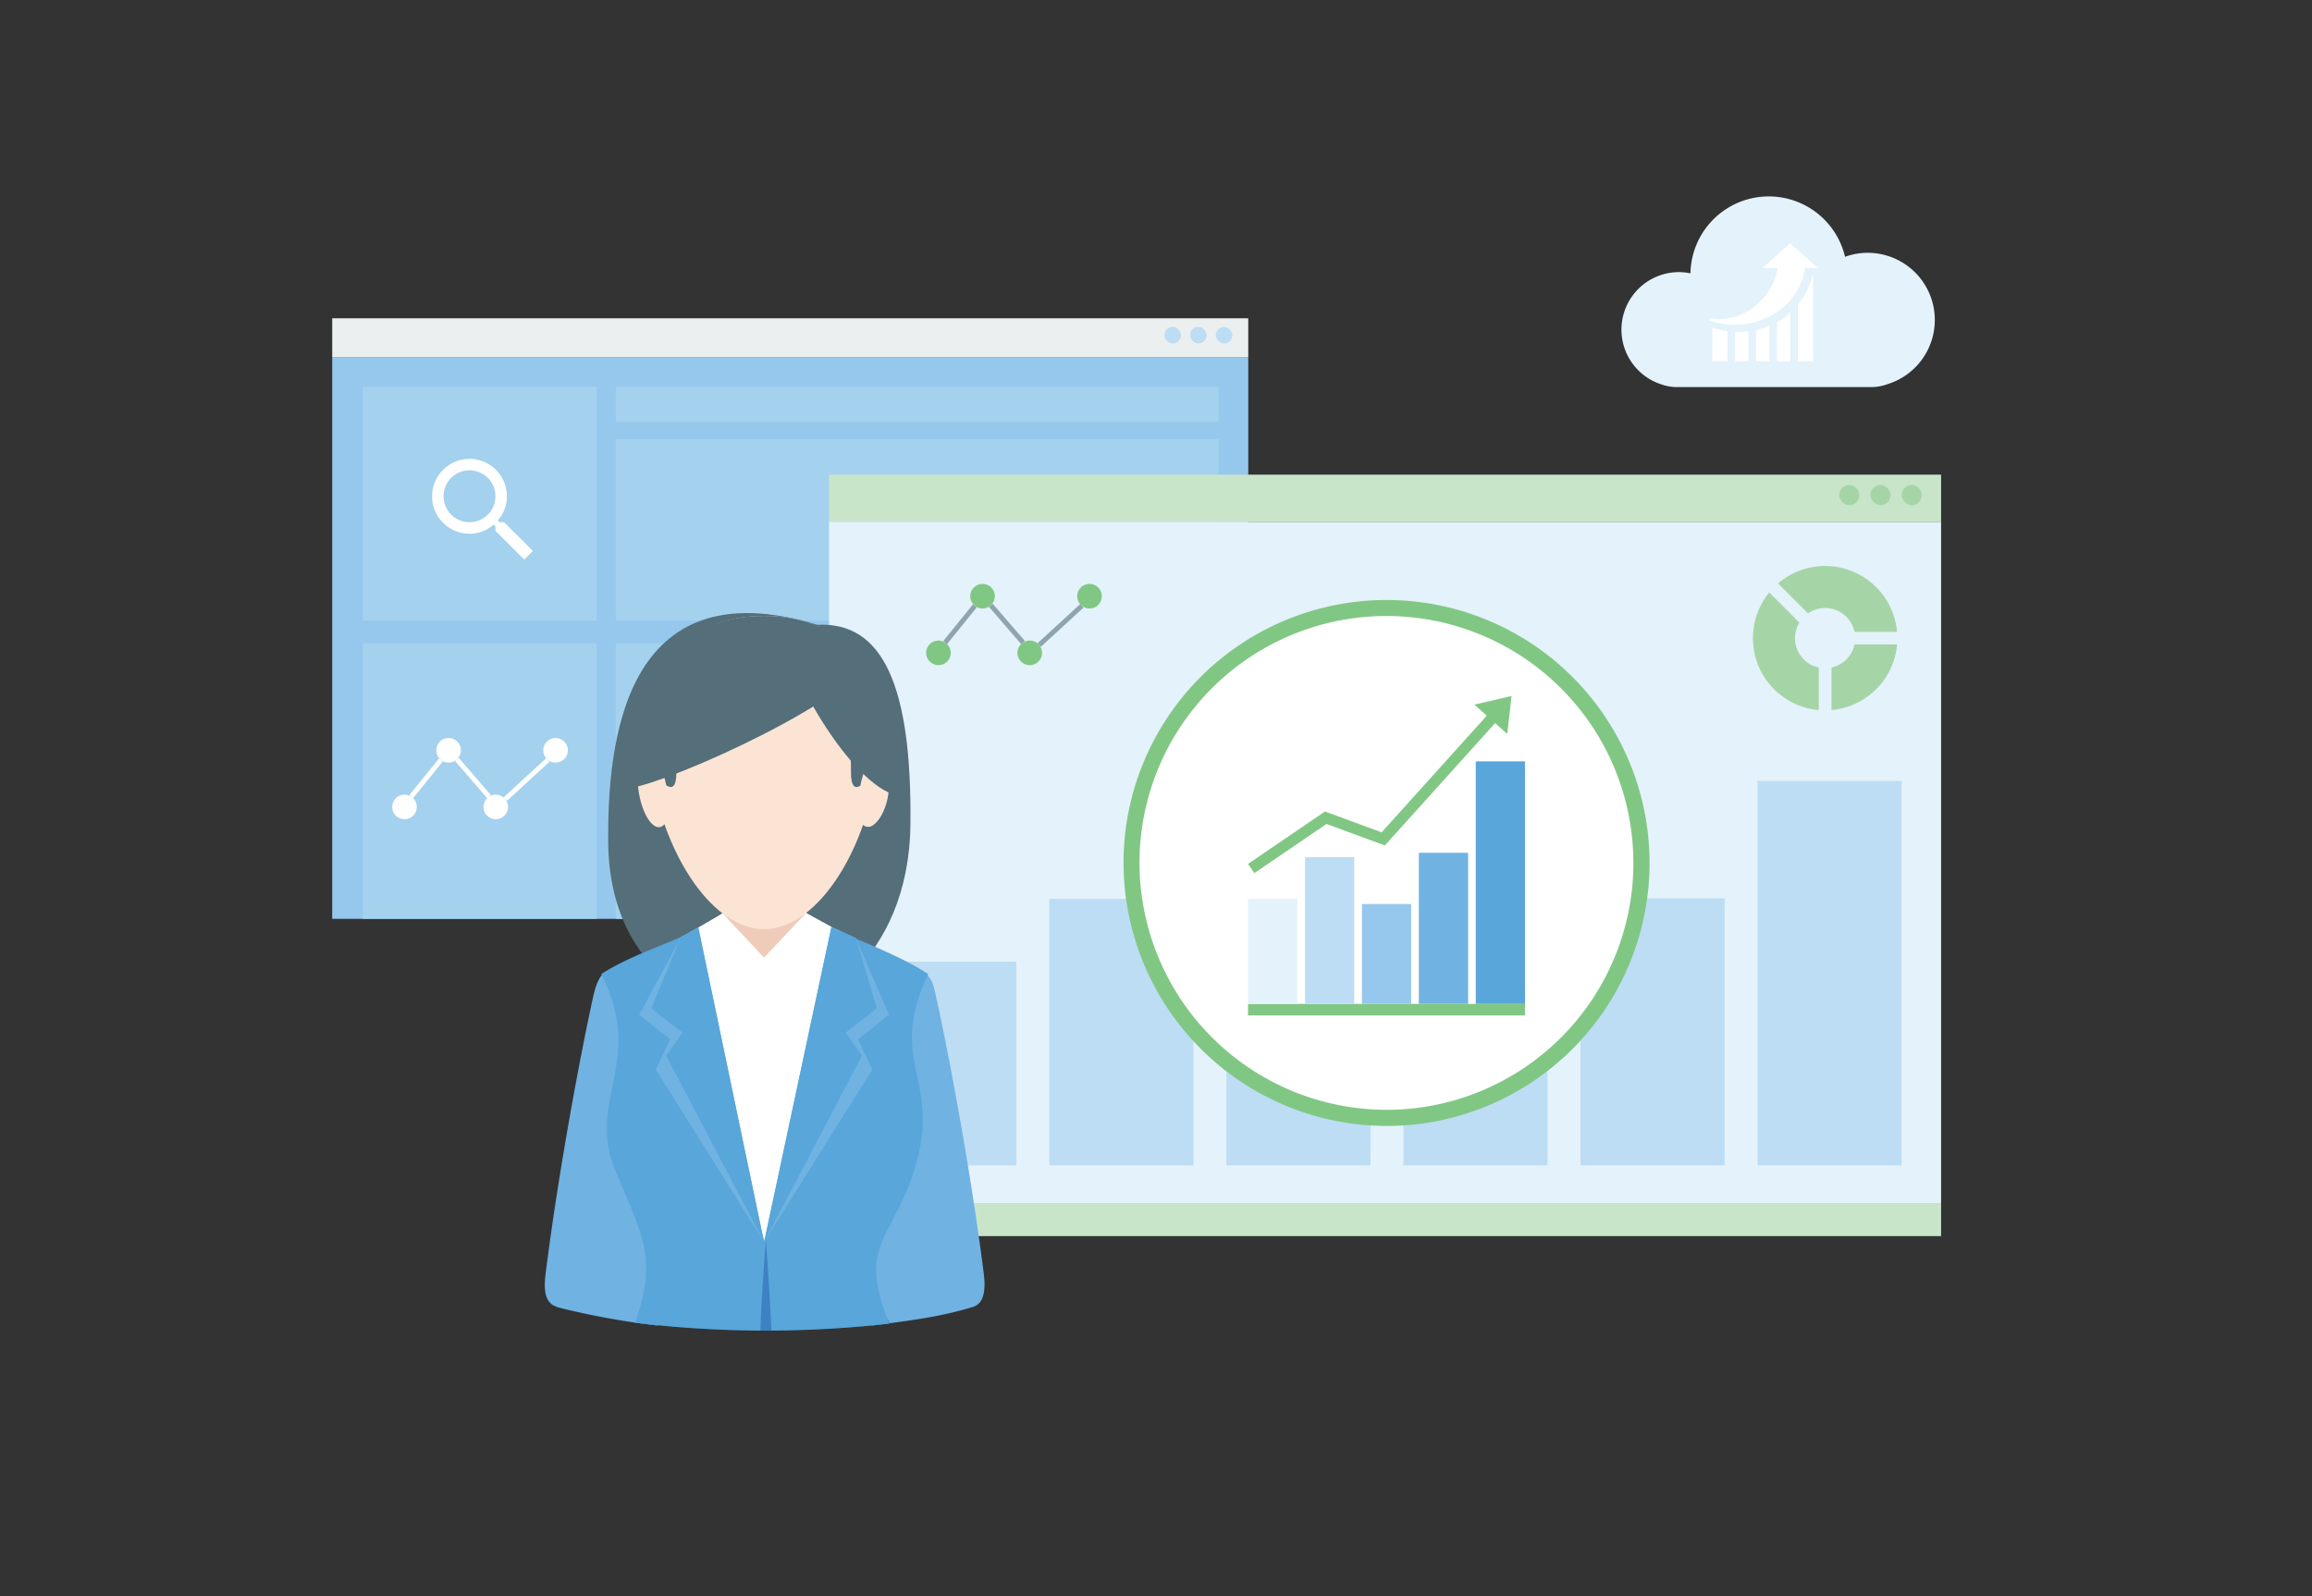 <svg id="Layer_1" data-name="Layer 1" xmlns="http://www.w3.org/2000/svg" viewBox="0 0 420 290"><rect x="0" y="0" width="420" height="290" fill="#333333" stroke="none"/><defs><style>.cls-1{fill:#95c8ec;}.cls-2{fill:#eceff0;}.cls-3{fill:#bdddf4;}.cls-4{fill:#a3d1ee;}.cls-5{fill:none;}.cls-17,.cls-6,.cls-7{fill:#fff;}.cls-7{stroke:#fff;}.cls-12,.cls-7{stroke-miterlimit:10;stroke-width:0.88px;}.cls-8{fill:#e4f2fb;}.cls-9{fill:#c8e5c9;}.cls-10{fill:#a5d5a7;}.cls-11,.cls-22{fill:#81c784;}.cls-12{fill:#78909c;stroke:#90a4ae;}.cls-13,.cls-24{fill:#70b2e2;}.cls-13,.cls-14,.cls-15,.cls-16,.cls-17,.cls-19,.cls-20,.cls-22{fill-rule:evenodd;}.cls-14{fill:#546e7a;}.cls-15{fill:#29567e;}.cls-16,.cls-23{fill:#58a6da;}.cls-18{fill:#efccba;}.cls-19,.cls-21{fill:#fbe4d4;}.cls-20{fill:#3d82c4;}</style></defs><title>IndustryXp</title><g id="_Group_" data-name="&lt;Group&gt;"><g id="_Group_2" data-name="&lt;Group&gt;"><rect id="_Rectangle_" data-name="&lt;Rectangle&gt;" class="cls-1" x="60.35" y="64.88" width="166.41" height="102.06"/><rect id="_Rectangle_2" data-name="&lt;Rectangle&gt;" class="cls-2" x="60.35" y="57.83" width="166.41" height="7.05"/><g id="_Group_3" data-name="&lt;Group&gt;"><rect id="_Rectangle_3" data-name="&lt;Rectangle&gt;" class="cls-3" x="211.52" y="59.38" width="3.02" height="3.02" rx="1.51" ry="1.51"/><rect id="_Rectangle_4" data-name="&lt;Rectangle&gt;" class="cls-3" x="216.19" y="59.38" width="3.02" height="3.02" rx="1.51" ry="1.51"/><rect id="_Rectangle_5" data-name="&lt;Rectangle&gt;" class="cls-3" x="220.85" y="59.38" width="3.02" height="3.02" rx="1.51" ry="1.51"/></g><rect class="cls-4" x="65.88" y="70.27" width="42.5" height="42.5"/><rect class="cls-4" x="111.88" y="70.27" width="109.46" height="6.43"/><rect class="cls-4" x="111.88" y="79.81" width="109.46" height="32.95"/><rect class="cls-4" x="111.88" y="116.86" width="109.46" height="26.76"/><rect class="cls-4" x="111.88" y="147.94" width="114.88" height="19"/><rect class="cls-4" x="65.88" y="116.86" width="42.5" height="50.08"/><path class="cls-5" d="M75.13,79.52h24v24h-24v-24Z"/><g id="search"><path class="cls-6" d="M91.56,94.87H90.73l-0.31-.31a6.54,6.54,0,0,0,1.67-4.39,6.8,6.8,0,1,0-6.8,6.8,6.54,6.54,0,0,0,4.39-1.67L90,95.6v0.84l5.23,5.23,1.57-1.57Zm-6.27,0A4.71,4.71,0,1,1,90,90.17,4.69,4.69,0,0,1,85.29,94.87Z"/></g><circle class="cls-6" cx="73.48" cy="146.61" r="2.24"/><circle class="cls-6" cx="81.49" cy="136.32" r="2.24"/><circle class="cls-6" cx="90.06" cy="146.61" r="2.24"/><circle class="cls-6" cx="100.92" cy="136.32" r="2.24"/><line class="cls-7" x1="74.71" y1="144.73" x2="80.09" y2="138.08"/><line class="cls-7" x1="83" y1="137.98" x2="88.84" y2="144.73"/><line class="cls-7" x1="91.79" y1="145.18" x2="99.52" y2="138.08"/></g><g id="_Group_4" data-name="&lt;Group&gt;"><rect id="_Rectangle_6" data-name="&lt;Rectangle&gt;" class="cls-8" x="150.6" y="94.8" width="202.02" height="123.9"/><rect id="_Rectangle_7" data-name="&lt;Rectangle&gt;" class="cls-9" x="150.6" y="86.24" width="202.02" height="8.56"/><g id="_Group_5" data-name="&lt;Group&gt;"><rect id="_Rectangle_8" data-name="&lt;Rectangle&gt;" class="cls-10" x="334.11" y="88.12" width="3.67" height="3.67" rx="1.83" ry="1.83"/><rect id="_Rectangle_9" data-name="&lt;Rectangle&gt;" class="cls-10" x="339.78" y="88.12" width="3.67" height="3.67" rx="1.83" ry="1.83"/><rect id="_Rectangle_10" data-name="&lt;Rectangle&gt;" class="cls-10" x="345.45" y="88.12" width="3.67" height="3.67" rx="1.83" ry="1.83"/></g><rect class="cls-3" x="158.46" y="174.71" width="26.17" height="37.02"/><rect class="cls-3" x="190.62" y="163.33" width="26.17" height="48.41"/><rect class="cls-3" x="222.79" y="175.41" width="26.17" height="36.33"/><rect class="cls-3" x="254.95" y="156.01" width="26.17" height="55.73"/><rect class="cls-3" x="287.12" y="163.21" width="26.17" height="48.52"/><rect class="cls-3" x="319.28" y="141.9" width="26.17" height="69.84"/></g><rect class="cls-9" x="150.6" y="218.58" width="202.02" height="6"/><path class="cls-5" d="M150.58,118.43h61.47V179.9H150.58V118.43Z"/><path class="cls-10" d="M328.45,111.44L323,106a13.12,13.12,0,0,1,21.62,8.8H336.9A5.46,5.46,0,0,0,328.45,111.44Zm-2.36,4.5a5.44,5.44,0,0,1,.79-2.82l-5.48-5.48a13.12,13.12,0,0,0,9,21.37v-7.72A5.47,5.47,0,0,1,326.08,115.94Zm6.62,5.34V129a13.12,13.12,0,0,0,11.92-11.92H336.9A5.47,5.47,0,0,1,332.7,121.28Z"/><circle class="cls-11" cx="170.48" cy="118.61" r="2.24"/><circle class="cls-11" cx="178.49" cy="108.32" r="2.24"/><circle class="cls-11" cx="187.06" cy="118.61" r="2.24"/><circle class="cls-11" cx="197.92" cy="108.32" r="2.24"/><line class="cls-12" x1="171.71" y1="116.73" x2="177.09" y2="110.08"/><line class="cls-12" x1="180" y1="109.98" x2="185.84" y2="116.73"/><line class="cls-12" x1="188.79" y1="117.18" x2="196.52" y2="110.08"/></g><path class="cls-13" d="M152.74,180.75c9.1-2.17,15.4-8.18,17.05-.81,2,8.75,6.38,31.28,8.92,51.43,0.55,4.35-.63,5.67-2,6.09-6.2,1.88-11.52,2.46-18.39,3.39l-5.6-60.06A0,0,0,0,1,152.74,180.75Z"/><path class="cls-14" d="M165.39,149.75c-0.27,25.09-18.16,35-26.61,35s-28.2-6.6-28.3-32.09c-0.06-17.14,2.53-49.93,38-39.14C160.4,112.91,165.66,124.65,165.39,149.75Z"/><path class="cls-13" d="M125.1,180.75c-11.5-2.74-15.32-8.75-17.33.28-2.1,9.45-6.24,31.15-8.67,50.49-0.62,5,1.07,5.7,2.74,6.13a141.78,141.78,0,0,0,17.68,3.19l5.6-60.06A0,0,0,0,0,125.1,180.75Z"/><path class="cls-15" d="M116.14,239.67l-0.3.7a199,199,0,0,0,45.79.09c-0.13-.29-0.26-0.55-0.38-0.8h-45.1Z"/><path class="cls-16" d="M115.37,240.32c4-11.59,1.7-15-3.57-27.64-5.37-12.88,5.53-19.77-2.57-35.72,7.18-4.6,16.45-6.46,22-11a9.82,9.82,0,0,0,7.54,2.86,10.09,10.09,0,0,0,7.63-2.94c4.13,3.37,14.71,6.2,22.22,11.09-7.72,16.37,2.74,19.06-2.57,35.72-4.06,12.72-10.38,13.42-4.48,27.79A198.73,198.73,0,0,1,115.37,240.32Z"/><polygon class="cls-17" points="124.66 169.79 123.99 187.61 138.91 225.49 153.62 187.61 152.7 169.3 146.44 165.87 131.27 165.94 124.66 169.79"/><rect class="cls-18" x="131.27" y="159.72" width="14.9" height="14.28"/><path class="cls-19" d="M138.8,168.81c7.47,0,14.38-8.54,18-19a1.31,1.31,0,0,0,.72.4c1.49,0.25,3.19-2.54,3.8-6.23s-0.09-6.88-1.58-7.13a1.15,1.15,0,0,0-.32,0c0.73-13-4.64-24.94-20.65-24.94s-21.38,12-20.65,25a1.16,1.16,0,0,0-.48,0c-1.49.25-2.19,3.44-1.58,7.13s2.31,6.48,3.8,6.23a1.38,1.38,0,0,0,.84-0.54C124.36,160.2,131.3,168.81,138.8,168.81Z"/><polygon class="cls-17" points="131.26 165.94 138.8 174 133.44 188.34 126.81 168.9 131.26 165.94"/><polygon class="cls-13" points="126.86 168.51 138.8 225.69 119.13 194.32 121.72 188.85 116.1 184.37 123.72 170.24 126.86 168.51"/><polygon class="cls-16" points="126.86 168.51 138.8 225.69 121.04 191.82 123.99 187.61 118.31 183.19 123.72 170.24 126.86 168.51"/><polygon class="cls-13" points="151.04 168.39 138.8 225.69 158.47 194.32 155.89 188.85 161.5 184.37 155.48 170.44 151.04 168.39"/><polygon class="cls-16" points="151.04 168.39 138.8 225.69 156.56 191.82 153.62 187.61 159.29 183.19 155.48 170.44 151.04 168.39"/><polygon class="cls-17" points="146.44 165.87 138.8 174 144.28 184.8 150.9 168.82 146.44 165.87"/><path class="cls-20" d="M138.13,241.74c0.13-4.2.44-9.18,1-16.66,0.51,7.48.85,12.47,1,16.66h-2Z"/><ellipse class="cls-21" cx="158.61" cy="144.66" rx="5.64" ry="2.67" transform="translate(-17.03 268.1) rotate(-77.47)"/><path class="cls-14" d="M159.74,136.84c0.74-13-4.73-24.94-21-24.94s-21.78,12-21,25c1.32,0.32,2.69,2.7,3.3,5.78,1.06,0.7,1.83.29,1.83-2.32,0-7.71,1-14.55,6.13-16.18,4.91-1.55,6,1.85,9.73,1.85s4.93-3.21,9.73-1.85c5,1.41,6.13,8.47,6.13,16.18,0,2.51.71,3,1.7,2.4C156.88,139.47,158.36,137,159.74,136.84Z"/><path class="cls-14" d="M158.45,118.61c-1,7.27-36,23.55-44.94,24.79C110.72,106,133.7,126.51,135.95,119,136.48,117.16,158.9,120.18,158.45,118.61Z"/><path class="cls-14" d="M142.15,112.61c-0.58,7.32,11.43,28.56,19.95,31.66,3.21-26.76-3.74-25.27-8.48-27.44C151.9,116.06,141.37,114,142.15,112.61Z"/><path class="cls-22" d="M251.88,204.57a47.78,47.78,0,1,0-47.78-47.78A47.88,47.88,0,0,0,251.88,204.57Z"/><path class="cls-17" d="M251.88,201.64A44.86,44.86,0,1,0,207,156.78,44.95,44.95,0,0,0,251.88,201.64Z"/><rect class="cls-11" x="226.72" y="182.39" width="50.31" height="2.1"/><rect class="cls-23" x="268.09" y="138.33" width="8.94" height="44.06"/><rect class="cls-24" x="257.75" y="154.94" width="8.95" height="27.45"/><rect class="cls-1" x="247.41" y="164.24" width="8.94" height="18.15"/><rect class="cls-3" x="237.07" y="155.73" width="8.94" height="26.67"/><rect class="cls-8" x="226.72" y="163.32" width="8.94" height="19.07"/><polygon class="cls-11" points="226.72 156.96 240.26 147.73 240.69 147.43 241.18 147.61 250.99 151.22 271.49 128.47 273 129.83 252.04 153.09 251.58 153.6 250.94 153.37 240.97 149.7 227.87 158.63 226.72 156.96"/><polygon class="cls-22" points="274.59 126.45 273.81 133.34 267.83 128.02 274.59 126.45"/><path id="_Path_" data-name="&lt;Path&gt;" class="cls-8" d="M351.48,58.12a12.2,12.2,0,0,0-12.2-12.19,12,12,0,0,0-4.11.73,14.23,14.23,0,0,0-28.08,3,10.61,10.61,0,0,0-2.12-.22,10.45,10.45,0,0,0-3,20.45,8.74,8.74,0,0,0,2.75.44H339.9a8.71,8.71,0,0,0,3.06-.56A12.2,12.2,0,0,0,351.48,58.12Z"/><path class="cls-6" d="M313.82,65.63h-2.76V59.54a17.08,17.08,0,0,0,2.76.62v5.46Zm3.8,0H315.2V60.29a6.64,6.64,0,0,0,.71,0,14.89,14.89,0,0,0,1.71-.11v5.42Zm3.8,0H319V60a14.59,14.59,0,0,0,2.42-.82v6.45h0Zm3.8,0h-2.42V58.54a8.55,8.55,0,0,0,2.42-1.86v8.95h0Zm4.14,0h-2.76V55.3a11.85,11.85,0,0,0,2.58-5.2h0.18V65.63Zm-1.44-16.94c-1.24,7.94-9.84,12.15-17.3,9.55a0.2,0.2,0,1,1,.11-0.38c6,0.94,11.27-3.65,12.19-9.17h-2.76l2.52-2.24,2.52-2.22,2.52,2.23,2.52,2.23h-2.32Z"/></svg>